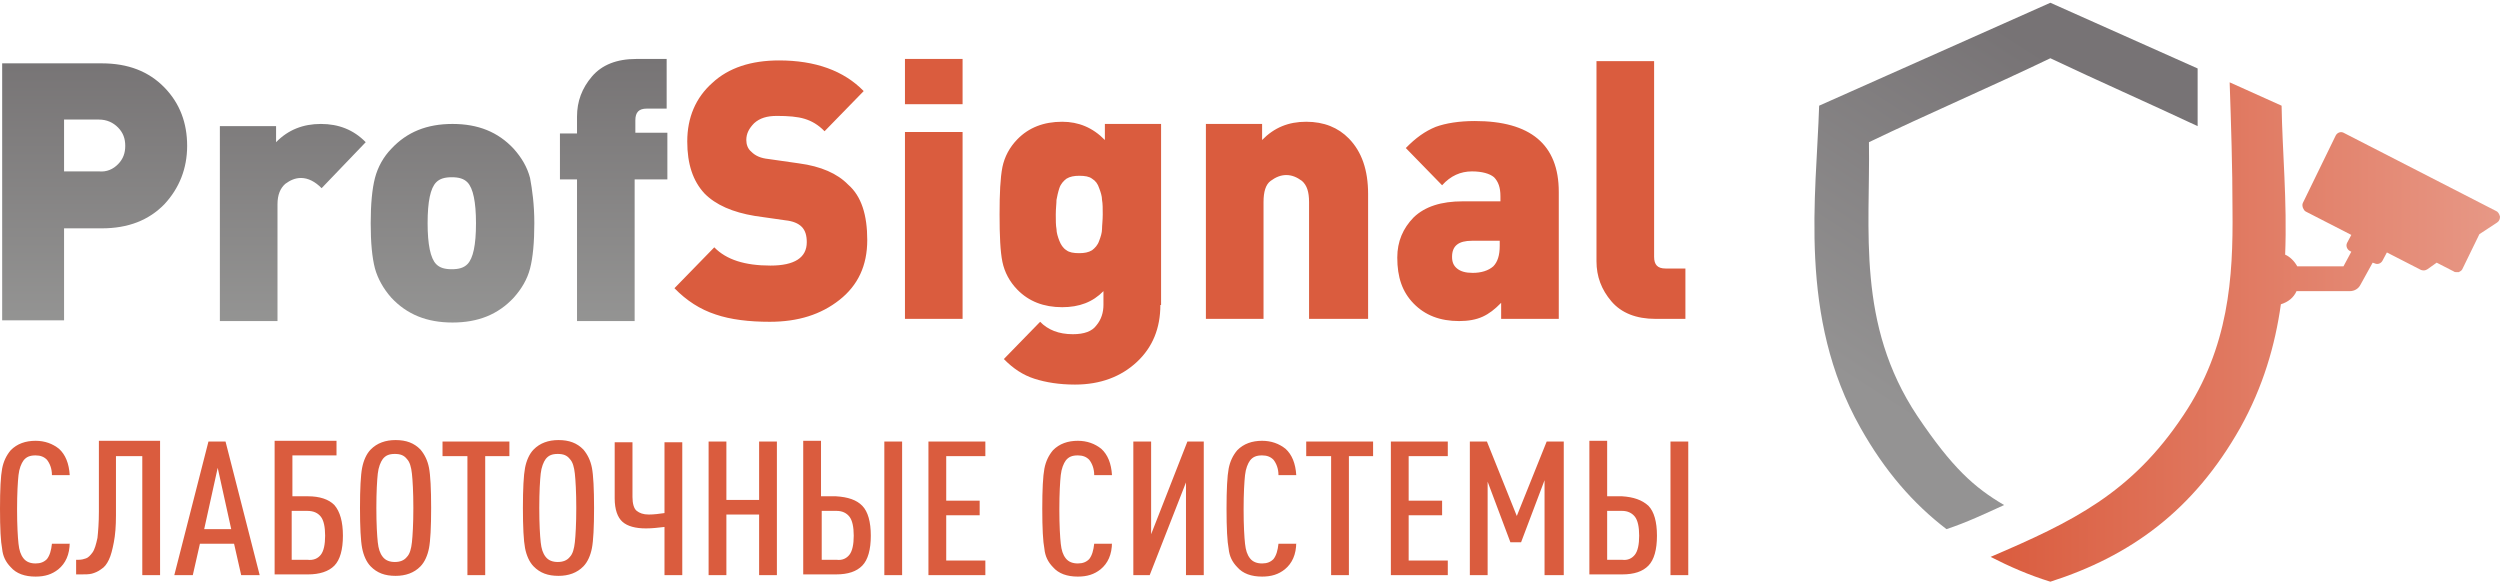<?xml version="1.0" encoding="UTF-8"?> <svg xmlns="http://www.w3.org/2000/svg" width="631" height="147" viewBox="0 0 631 147" fill="none"> <path fill-rule="evenodd" clip-rule="evenodd" d="M17.598 136.871C17.598 140.004 16.52 142.215 14.725 143.689C13.108 144.979 11.313 145.532 8.978 145.532C6.285 145.532 4.13 144.795 2.694 143.136C1.437 141.846 0.718 140.372 0.539 138.529C0.18 136.687 0 133.37 0 128.394C0 123.603 0.18 120.102 0.539 118.26C0.898 116.417 1.616 114.943 2.694 113.653C4.31 111.994 6.464 111.257 8.978 111.257C11.313 111.257 13.288 111.994 14.904 113.284C16.52 114.758 17.418 116.97 17.598 119.918H13.108C13.108 118.26 12.57 116.97 11.851 116.048C11.133 115.311 10.235 114.943 8.978 114.943C7.542 114.943 6.644 115.311 5.926 116.233C5.387 116.97 4.848 118.26 4.669 119.918C4.489 121.576 4.31 124.525 4.31 128.579C4.31 132.633 4.489 135.581 4.669 137.239C4.848 138.898 5.208 140.004 5.926 140.925C6.644 141.846 7.721 142.215 8.978 142.215C10.235 142.215 11.133 141.846 11.851 141.109C12.57 140.188 12.929 138.898 13.108 137.239H17.598V136.871ZM40.403 145.163H35.914V115.127H29.27V130.053C29.27 132.817 29.09 135.028 28.731 136.871C28.372 138.714 28.013 140.188 27.474 141.293C26.935 142.399 26.397 143.136 25.499 143.689C24.78 144.242 23.883 144.61 23.164 144.795C22.446 144.979 21.548 144.979 20.471 144.979H19.214V141.293H19.753C20.65 141.293 21.189 141.109 21.728 140.925C22.267 140.741 22.805 140.188 23.344 139.451C23.883 138.714 24.242 137.424 24.601 135.765C24.78 134.107 24.96 131.896 24.96 129.132V111.257H40.403V145.163ZM65.543 145.163H60.874L59.078 137.239H50.459L48.663 145.163H43.994L52.614 111.442H56.923L65.543 145.163ZM58.36 133.554L54.948 118.075L51.536 133.554H58.36ZM86.552 135.212C86.552 138.714 85.834 141.293 84.397 142.768C82.961 144.242 80.626 144.979 77.753 144.979H69.314V111.257H84.936V114.943H73.803V125.262H77.753C80.626 125.262 82.961 125.999 84.397 127.473C85.834 129.132 86.552 131.711 86.552 135.212ZM80.986 140.004C81.704 139.082 82.063 137.424 82.063 135.212C82.063 133.001 81.704 131.343 80.986 130.421C80.267 129.5 79.19 128.947 77.574 128.947H73.623V141.293H77.574C79.19 141.478 80.267 140.925 80.986 140.004ZM108.28 118.075C108.639 119.918 108.819 123.419 108.819 128.21C108.819 133.001 108.639 136.502 108.28 138.345C107.921 140.188 107.203 141.846 106.125 142.952C104.509 144.61 102.354 145.347 99.84 145.347C97.147 145.347 95.172 144.61 93.555 142.952C92.478 141.846 91.76 140.188 91.401 138.345C91.041 136.502 90.862 133.001 90.862 128.21C90.862 123.419 91.041 119.918 91.401 118.075C91.76 116.233 92.478 114.574 93.555 113.469C95.172 111.81 97.326 111.073 99.84 111.073C102.534 111.073 104.509 111.81 106.125 113.469C107.203 114.758 107.921 116.233 108.28 118.075ZM103.97 136.871C104.15 135.212 104.33 132.264 104.33 128.21C104.33 124.156 104.15 121.208 103.97 119.549C103.791 117.891 103.432 116.601 102.713 115.864C101.995 114.943 101.097 114.574 99.661 114.574C98.224 114.574 97.326 114.943 96.608 115.864C96.069 116.601 95.531 117.891 95.351 119.549C95.172 121.208 94.992 124.156 94.992 128.21C94.992 132.264 95.172 135.212 95.351 136.871C95.531 138.529 95.89 139.635 96.608 140.556C97.326 141.478 98.404 141.846 99.661 141.846C100.918 141.846 101.995 141.478 102.713 140.556C103.432 139.819 103.791 138.529 103.97 136.871ZM128.751 115.127H122.466V145.163H117.977V115.127H111.692V111.442H128.571V115.127H128.751ZM149.401 118.075C149.761 119.918 149.94 123.419 149.94 128.21C149.94 133.001 149.761 136.502 149.401 138.345C149.042 140.188 148.324 141.846 147.247 142.952C145.63 144.61 143.476 145.347 140.962 145.347C138.268 145.347 136.293 144.61 134.677 142.952C133.599 141.846 132.881 140.188 132.522 138.345C132.163 136.502 131.983 133.001 131.983 128.21C131.983 123.419 132.163 119.918 132.522 118.075C132.881 116.233 133.599 114.574 134.677 113.469C136.293 111.81 138.448 111.073 140.962 111.073C143.655 111.073 145.63 111.81 147.247 113.469C148.324 114.758 149.042 116.233 149.401 118.075ZM145.092 136.871C145.271 135.212 145.451 132.264 145.451 128.21C145.451 124.156 145.271 121.208 145.092 119.549C144.912 117.891 144.553 116.601 143.835 115.864C143.116 114.943 142.219 114.574 140.782 114.574C139.346 114.574 138.448 114.943 137.729 115.864C137.191 116.601 136.652 117.891 136.472 119.549C136.293 121.208 136.113 124.156 136.113 128.21C136.113 132.264 136.293 135.212 136.472 136.871C136.652 138.529 137.011 139.635 137.729 140.556C138.448 141.478 139.525 141.846 140.782 141.846C142.039 141.846 143.116 141.478 143.835 140.556C144.553 139.819 144.912 138.529 145.092 136.871ZM172.207 145.163H167.717V133.001C166.101 133.186 164.665 133.37 163.049 133.37C160.355 133.37 158.38 132.817 157.123 131.711C155.866 130.606 155.148 128.579 155.148 125.815V111.626H159.637V125.446C159.637 127.105 159.996 128.394 160.714 128.947C161.433 129.5 162.33 129.869 163.767 129.869C165.024 129.869 166.46 129.684 167.717 129.5V111.626H172.207V145.163V145.163ZM196.089 145.163H191.6V129.869H183.34V145.163H178.851V111.442H183.34V126.183H191.6V111.442H196.089V145.163ZM227.694 145.163H223.204V111.442H227.694V145.163ZM217.638 127.657C219.074 129.132 219.792 131.711 219.792 135.212C219.792 138.714 219.074 141.293 217.638 142.768C216.201 144.242 214.046 144.979 210.994 144.979H202.733V111.257H207.223V125.262H210.994C214.046 125.446 216.201 126.183 217.638 127.657ZM214.405 140.004C215.124 139.082 215.483 137.424 215.483 135.212C215.483 133.001 215.124 131.343 214.405 130.421C213.687 129.5 212.61 128.947 211.173 128.947H207.402V141.293H211.173C212.61 141.478 213.687 140.925 214.405 140.004ZM248.703 145.163H234.338V111.442H248.703V115.127H238.827V126.367H247.267V130.053H238.827V141.478H248.703V145.163ZM280.666 136.871C280.666 140.004 279.589 142.215 277.793 143.689C276.177 144.979 274.381 145.532 272.047 145.532C269.353 145.532 267.199 144.795 265.762 143.136C264.505 141.846 263.787 140.372 263.607 138.529C263.248 136.687 263.069 133.37 263.069 128.394C263.069 123.603 263.248 120.102 263.607 118.26C263.966 116.417 264.685 114.943 265.762 113.653C267.378 111.994 269.533 111.257 272.047 111.257C274.381 111.257 276.357 111.994 277.973 113.284C279.589 114.758 280.487 116.97 280.666 119.918H276.177C276.177 118.26 275.638 116.97 274.92 116.048C274.202 115.311 273.304 114.943 272.047 114.943C270.61 114.943 269.713 115.311 268.994 116.233C268.456 116.97 267.917 118.26 267.737 119.918C267.558 121.576 267.378 124.525 267.378 128.579C267.378 132.633 267.558 135.581 267.737 137.239C267.917 138.898 268.276 140.004 268.994 140.925C269.713 141.846 270.79 142.215 272.047 142.215C273.304 142.215 274.202 141.846 274.92 141.109C275.638 140.188 275.998 138.898 276.177 137.239H280.666V136.871ZM303.831 145.163H299.342V121.761L290.184 145.163H286.053V111.442H290.543V134.844L299.701 111.442H303.831V145.163ZM327.175 136.871C327.175 140.004 326.097 142.215 324.302 143.689C322.686 144.979 320.89 145.532 318.555 145.532C315.862 145.532 313.707 144.795 312.271 143.136C311.014 141.846 310.295 140.372 310.116 138.529C309.757 136.687 309.577 133.37 309.577 128.394C309.577 123.603 309.757 120.102 310.116 118.26C310.475 116.417 311.193 114.943 312.271 113.653C313.887 111.994 316.041 111.257 318.555 111.257C320.89 111.257 322.865 111.994 324.481 113.284C326.097 114.758 326.995 116.97 327.175 119.918H322.686C322.686 118.26 322.147 116.97 321.429 116.048C320.71 115.311 319.812 114.943 318.555 114.943C317.119 114.943 316.221 115.311 315.503 116.233C314.964 116.97 314.425 118.26 314.246 119.918C314.066 121.576 313.887 124.525 313.887 128.579C313.887 132.633 314.066 135.581 314.246 137.239C314.425 138.898 314.784 140.004 315.503 140.925C316.221 141.846 317.298 142.215 318.555 142.215C319.812 142.215 320.71 141.846 321.429 141.109C322.147 140.188 322.506 138.898 322.686 137.239H327.175V136.871ZM346.748 115.127H340.463V145.163H335.974V115.127H329.689V111.442H346.568V115.127H346.748ZM365.423 145.163H351.057V111.442H365.423V115.127H355.547V126.367H363.986V130.053H355.547V141.478H365.423V145.163ZM394.334 145.163H389.844V121.208L383.919 136.871H381.225L375.479 121.576V145.163H370.99V111.442H375.299L382.841 130.237L390.383 111.442H394.693V145.163H394.334ZM426.117 145.163H421.628V111.442H426.117V145.163ZM416.061 127.657C417.498 129.132 418.216 131.711 418.216 135.212C418.216 138.714 417.498 141.293 416.061 142.768C414.625 144.242 412.47 144.979 409.417 144.979H401.157V111.257H405.646V125.262H409.417C412.29 125.446 414.445 126.183 416.061 127.657ZM412.65 140.004C413.368 139.082 413.727 137.424 413.727 135.212C413.727 133.001 413.368 131.343 412.65 130.421C411.931 129.5 410.854 128.947 409.417 128.947H405.646V141.293H409.417C410.854 141.478 411.931 140.925 412.65 140.004Z" fill="#DA5C3E"></path> <path fill-rule="evenodd" clip-rule="evenodd" d="M41.489 22.07C45.439 26.124 47.235 31.099 47.235 36.812C47.235 42.524 45.26 47.499 41.489 51.553C37.538 55.607 32.331 57.634 25.686 57.634H16.169V80.852H0.547V15.989H25.686C32.331 15.989 37.538 18.016 41.489 22.07ZM29.817 41.418C31.074 40.129 31.612 38.654 31.612 36.812C31.612 34.969 31.074 33.495 29.817 32.205C28.56 30.915 26.944 30.178 24.968 30.178H16.169V43.261H24.968C26.944 43.445 28.56 42.708 29.817 41.418ZM92.307 35.89L81.173 47.499C79.557 45.841 77.762 44.92 75.966 44.92C74.529 44.92 73.272 45.472 72.015 46.394C70.758 47.499 70.04 49.158 70.04 51.553V81.037H55.495V31.836H69.681V35.89C72.734 32.758 76.505 31.284 80.994 31.284C85.483 31.284 89.254 32.758 92.307 35.89ZM134.864 56.344C134.864 61.135 134.505 65.005 133.787 67.769C133.069 70.533 131.632 72.929 129.657 75.14C125.706 79.378 120.679 81.405 114.214 81.405C107.75 81.405 102.722 79.378 98.771 75.14C96.796 72.929 95.359 70.349 94.641 67.769C93.923 65.005 93.564 61.32 93.564 56.344C93.564 51.553 93.923 47.684 94.641 44.92C95.359 42.156 96.796 39.576 98.771 37.549C102.722 33.31 107.75 31.284 114.214 31.284C120.679 31.284 125.706 33.31 129.657 37.549C131.632 39.76 133.069 42.156 133.787 44.92C134.326 47.868 134.864 51.553 134.864 56.344ZM117.985 66.664C119.422 65.189 120.14 61.873 120.14 56.344C120.14 51.001 119.422 47.499 117.985 46.025C117.087 45.104 115.83 44.735 114.034 44.735C112.239 44.735 110.982 45.104 110.084 46.025C108.647 47.499 107.929 50.816 107.929 56.344C107.929 61.688 108.647 65.189 110.084 66.664C110.982 67.585 112.239 67.954 114.034 67.954C115.83 67.954 117.087 67.585 117.985 66.664ZM168.264 45.288H160.184V81.037H145.639V45.288H141.329V33.679H145.639V29.441C145.639 25.571 146.896 22.254 149.41 19.306C151.924 16.358 155.695 14.883 160.543 14.883H168.264V27.414H163.236C161.261 27.414 160.363 28.335 160.363 30.362V33.495H168.444V45.288H168.264Z" fill="url(#paint0_linear_1388_146)"></path> <path fill-rule="evenodd" clip-rule="evenodd" d="M218.894 60.583C218.894 67.032 216.559 72.007 211.89 75.693C207.222 79.378 201.475 81.221 194.293 81.221C189.085 81.221 184.416 80.668 180.645 79.378C176.695 78.088 173.283 75.877 170.23 72.745L180.286 62.425C183.339 65.558 188.008 67.032 194.472 67.032C200.578 67.032 203.63 65.005 203.63 61.136C203.63 59.477 203.271 58.187 202.373 57.266C201.475 56.344 200.039 55.792 198.243 55.607L190.522 54.502C184.955 53.58 180.645 51.738 177.772 48.789C174.899 45.657 173.463 41.418 173.463 35.706C173.463 29.625 175.618 24.65 179.748 20.964C183.878 17.095 189.624 15.252 196.627 15.252C205.785 15.252 212.968 17.832 217.996 22.991L208.12 33.126C206.503 31.468 204.887 30.547 203.092 29.994C201.296 29.441 198.962 29.257 196.088 29.257C193.574 29.257 191.779 29.809 190.342 31.099C189.085 32.389 188.367 33.679 188.367 35.337C188.367 36.443 188.726 37.549 189.624 38.286C190.701 39.392 192.138 39.944 193.934 40.129L201.655 41.234C207.222 41.971 211.352 43.814 214.045 46.578C217.457 49.526 218.894 54.317 218.894 60.583ZM242.956 80.484H228.411V33.31H242.956V80.484ZM242.956 26.308H228.411V14.883H242.956V26.308ZM292.876 76.983C292.876 82.879 290.901 87.671 286.95 91.356C283 95.041 277.792 97.068 271.328 97.068C267.377 97.068 263.966 96.516 261.092 95.594C258.219 94.673 255.705 93.014 253.371 90.619L262.529 81.221C264.504 83.248 267.198 84.354 270.789 84.354C273.662 84.354 275.637 83.617 276.715 82.142C277.972 80.668 278.511 78.826 278.511 76.983V73.482C275.817 76.246 272.405 77.536 268.096 77.536C263.427 77.536 259.656 76.061 256.783 73.113C254.807 71.086 253.551 68.691 253.012 66.111C252.473 63.531 252.293 59.477 252.293 54.133C252.293 48.789 252.473 44.92 253.012 42.156C253.551 39.576 254.807 37.18 256.783 35.153C259.656 32.205 263.427 30.731 268.096 30.731C272.226 30.731 275.817 32.205 278.87 35.337V31.284H293.056V76.983H292.876ZM278.151 57.819C278.151 56.897 278.331 55.607 278.331 54.133C278.331 52.659 278.331 51.369 278.151 50.448C278.151 49.526 277.792 48.421 277.433 47.499C277.074 46.394 276.535 45.657 275.637 45.104C274.919 44.551 273.842 44.367 272.405 44.367C271.148 44.367 270.071 44.551 269.173 45.104C268.455 45.657 267.736 46.394 267.377 47.499C267.018 48.605 266.839 49.526 266.659 50.448C266.659 51.369 266.479 52.659 266.479 54.133C266.479 55.607 266.479 56.897 266.659 57.819C266.659 58.74 267.018 59.846 267.377 60.767C267.736 61.688 268.275 62.61 269.173 63.162C269.891 63.715 270.969 63.9 272.405 63.9C273.662 63.9 274.74 63.715 275.637 63.162C276.356 62.61 277.074 61.873 277.433 60.767C277.792 59.846 278.151 58.74 278.151 57.819ZM344.951 80.484H330.406V51.001C330.406 48.421 329.867 46.762 328.61 45.657C327.353 44.735 326.096 44.182 324.66 44.182C323.223 44.182 321.966 44.735 320.709 45.657C319.452 46.578 318.914 48.421 318.914 51.001V80.484H304.369V31.284H318.555V35.337C321.607 32.205 325.199 30.731 329.688 30.731C334.177 30.731 337.768 32.205 340.462 34.969C343.694 38.286 345.31 42.893 345.31 48.974V80.484H344.951ZM393.076 80.484H378.89V76.43C377.274 78.088 375.837 79.194 374.221 79.931C372.605 80.668 370.629 81.037 368.295 81.037C363.447 81.037 359.676 79.562 356.803 76.614C353.93 73.666 352.673 69.981 352.673 65.005C352.673 60.951 354.109 57.634 356.803 54.87C359.676 52.106 363.806 50.816 369.193 50.816H378.71V49.526C378.71 47.315 378.171 45.841 377.094 44.735C376.017 43.814 374.041 43.261 371.527 43.261C368.654 43.261 366.14 44.367 363.985 46.762L354.827 37.364C357.341 34.785 359.676 33.126 362.369 32.021C364.883 31.099 368.295 30.547 372.246 30.547C386.252 30.547 393.435 36.443 393.435 48.421V80.484H393.076ZM378.531 62.057V60.767H371.527C368.116 60.767 366.499 62.057 366.499 64.821C366.499 66.111 366.859 67.032 367.756 67.769C368.654 68.506 369.911 68.875 371.707 68.875C373.862 68.875 375.657 68.322 376.914 67.216C377.992 66.111 378.531 64.452 378.531 62.057ZM425.578 80.484H417.856C413.008 80.484 409.237 79.01 406.723 76.061C404.209 73.113 402.952 69.796 402.952 65.927V15.436H417.497V64.821C417.497 66.848 418.395 67.769 420.37 67.769H425.398V80.484H425.578Z" fill="#DA5C3E"></path> <path fill-rule="evenodd" clip-rule="evenodd" d="M517.512 14.699C502.967 21.702 486.267 28.888 471.722 35.891C472.081 58.003 468.49 81.774 483.933 104.992C492.732 118.075 498.298 123.051 505.84 127.473C500.992 129.684 496.323 131.896 491.295 133.554C482.856 127.105 475.673 118.812 469.567 107.94C453.765 79.931 458.434 49.526 459.152 26.677L517.512 0.695L554.683 17.279V31.837C542.113 25.94 529.544 20.412 517.512 14.699Z" fill="url(#paint1_linear_1388_146)"></path> <path fill-rule="evenodd" clip-rule="evenodd" d="M629.924 53.212L591.496 33.495C590.778 33.127 589.88 33.495 589.521 34.232L581.261 51.185C581.081 51.554 581.081 51.922 581.261 52.475C581.44 52.844 581.62 53.212 581.979 53.396L593.471 59.293L592.394 61.32C592.035 62.057 592.394 62.978 593.112 63.347L593.471 63.531L591.496 67.217H579.824C579.106 65.927 578.028 64.821 576.771 64.268C577.31 50.817 576.053 38.102 575.874 26.677L562.765 20.78C563.124 31.468 563.483 42.156 563.483 53.028C563.663 69.981 562.585 87.671 551.093 104.808C537.984 124.525 523.08 131.712 502.43 140.557C507.098 142.952 512.126 145.163 517.514 146.822C537.625 140.372 553.607 128.948 565.459 107.941C571.205 97.621 574.257 87.118 575.694 76.799C577.49 76.246 578.926 75.14 579.644 73.482H593.112C594.19 73.482 595.267 72.929 595.806 71.823L598.858 66.295L599.397 66.48C600.115 66.848 601.013 66.48 601.372 65.743L602.45 63.716L611.069 68.138C611.608 68.322 612.146 68.322 612.685 67.954L615.02 66.295L619.329 68.507C619.509 68.691 619.868 68.691 620.047 68.691C620.227 68.691 620.407 68.691 620.586 68.691C620.945 68.507 621.305 68.322 621.484 67.954L625.794 59.109L630.283 56.16C630.822 55.792 631.001 55.239 631.001 54.686C630.822 53.949 630.462 53.396 629.924 53.212Z" fill="url(#paint2_linear_1388_146)"></path> <defs> <linearGradient id="paint0_linear_1388_146" x1="84.389" y1="14.912" x2="84.388" y2="81.576" gradientUnits="userSpaceOnUse"> <stop stop-color="#777475"></stop> <stop offset="1" stop-color="#949493"></stop> </linearGradient> <linearGradient id="paint1_linear_1388_146" x1="469.582" y1="98.043" x2="521.5" y2="17.343" gradientUnits="userSpaceOnUse"> <stop stop-color="#949393"></stop> <stop offset="1" stop-color="#777375"></stop> </linearGradient> <linearGradient id="paint2_linear_1388_146" x1="502.362" y1="83.716" x2="630.787" y2="83.716" gradientUnits="userSpaceOnUse"> <stop stop-color="#DA5C3E"></stop> <stop offset="1" stop-color="#E79886"></stop> </linearGradient> </defs> </svg> 